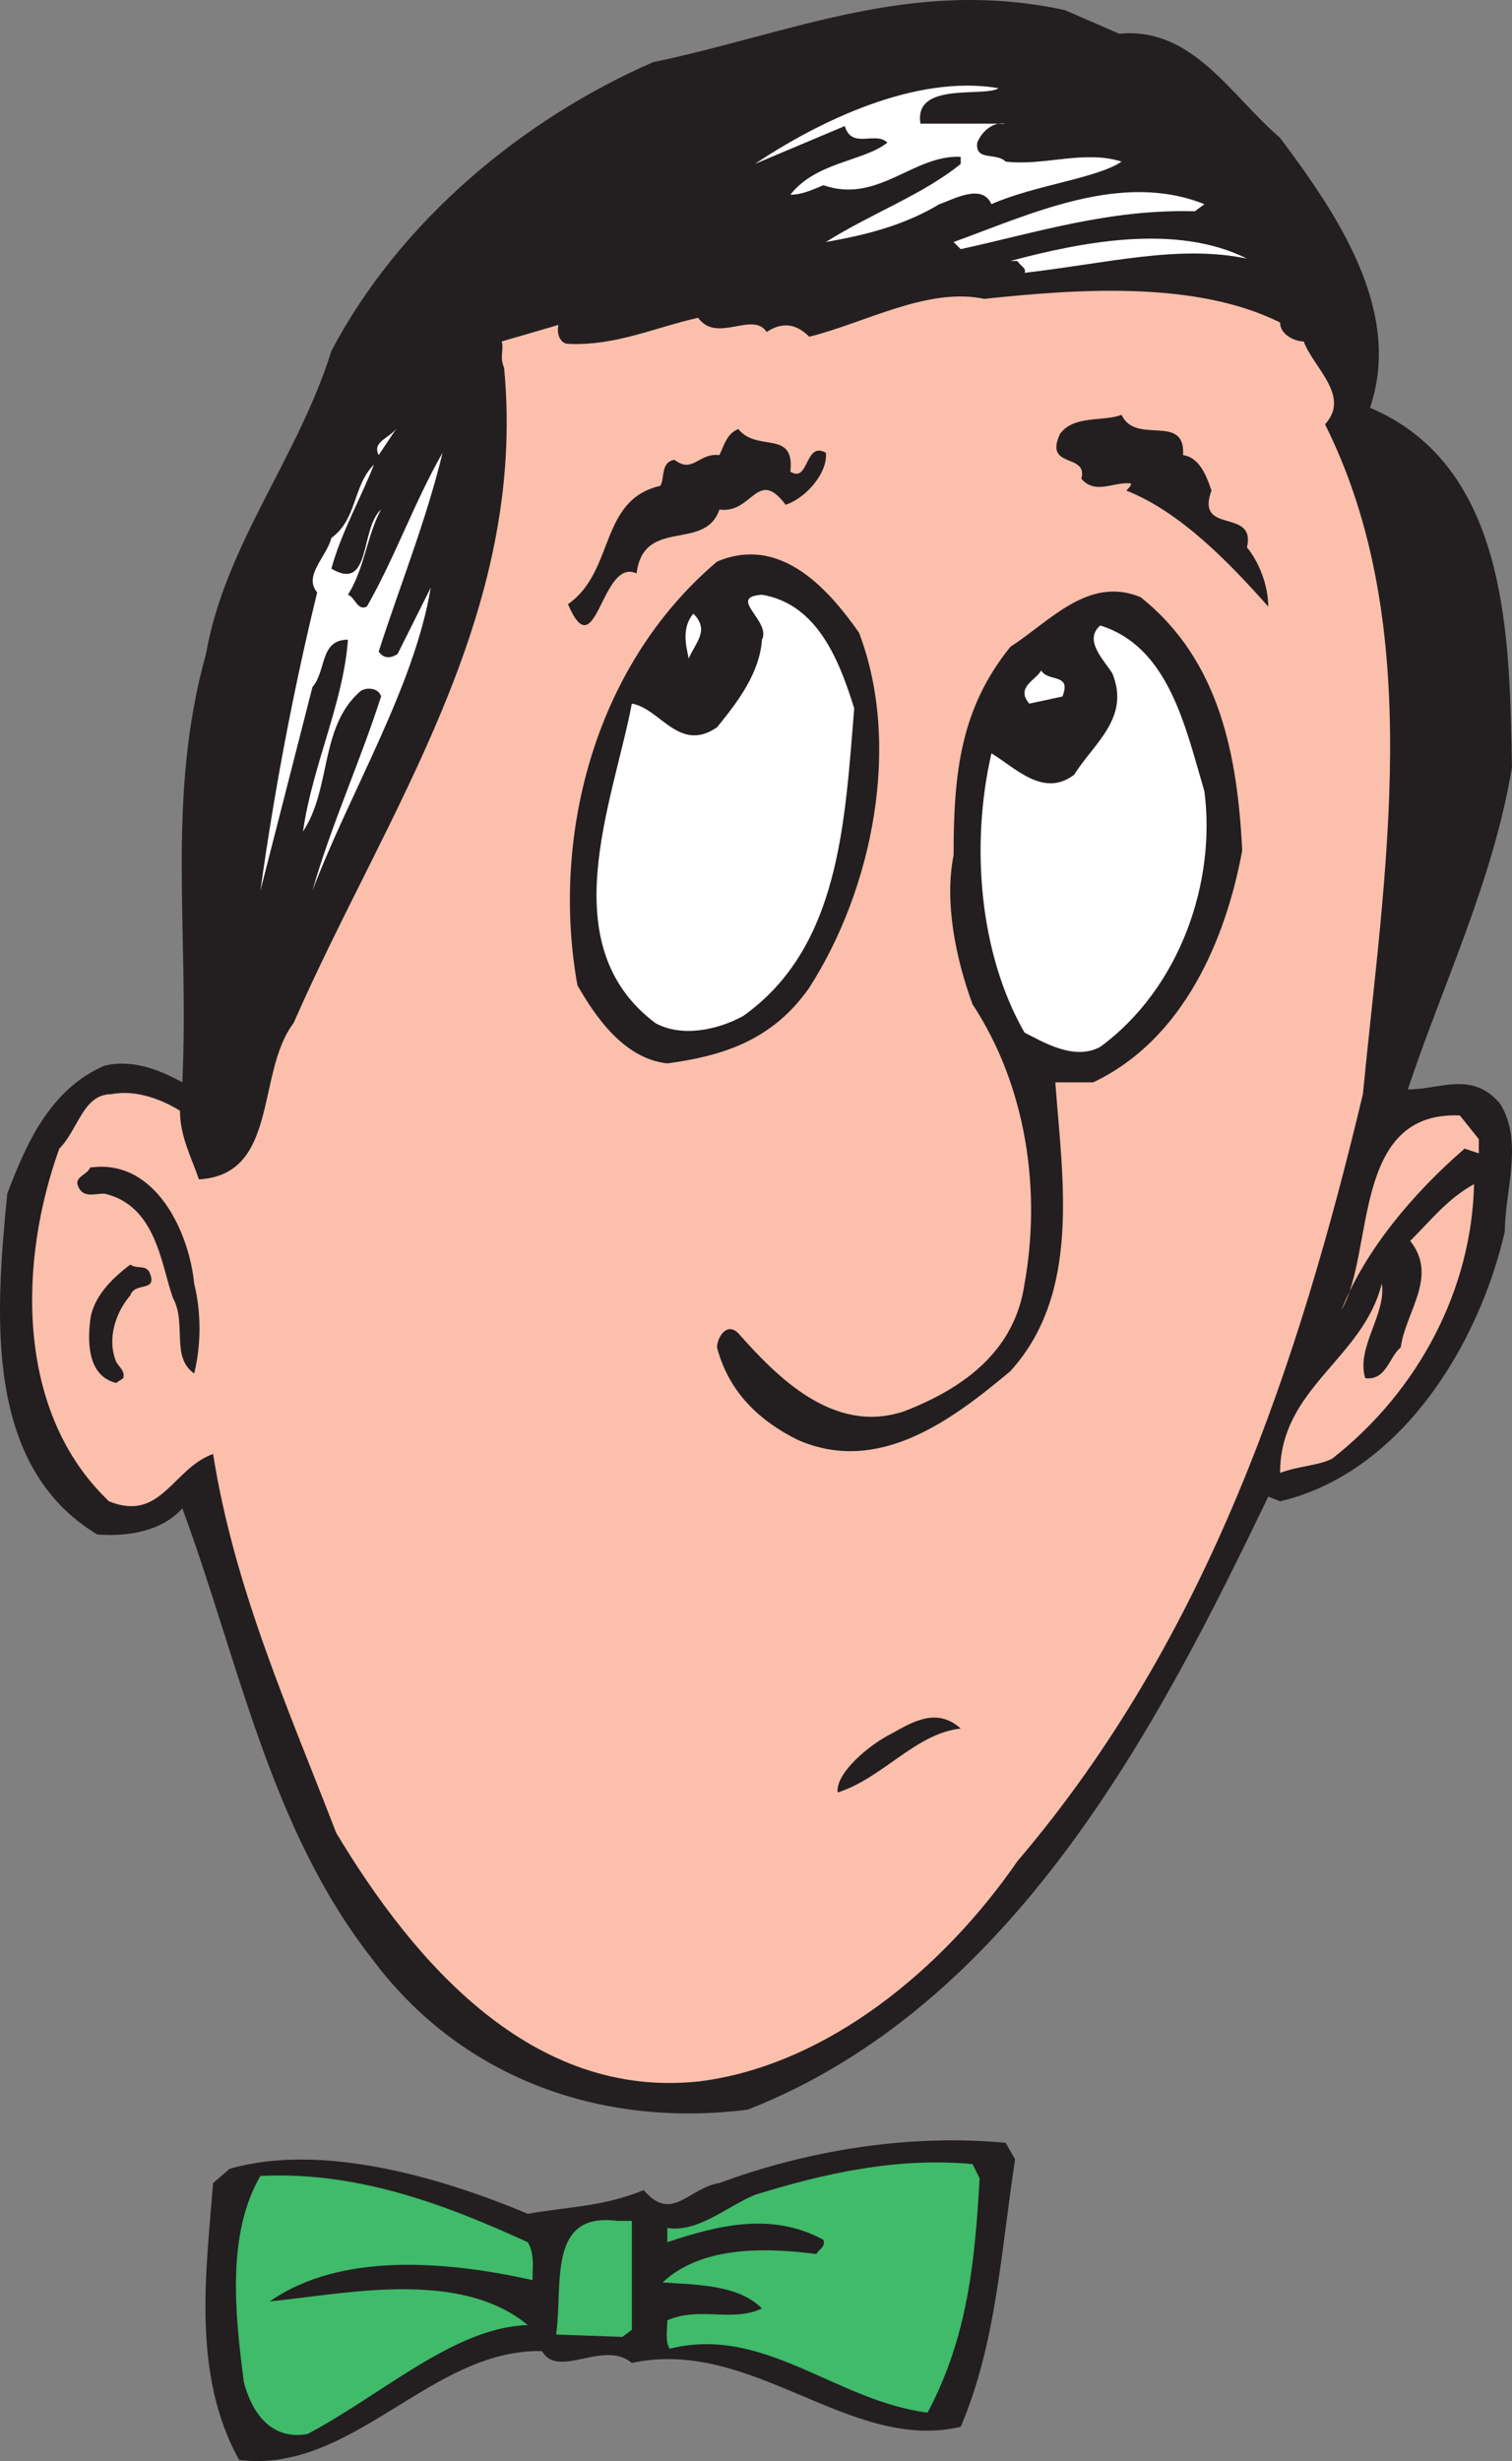 <svg xmlns="http://www.w3.org/2000/svg" width="479.326" height="779.798"><rect width="100%" height="100%" fill="#808080" stroke="none"/><path fill="#231f20" fill-rule="evenodd" d="M354.804 10.693c23.25-2.25 35.25 19.5 51 33 18 24 39 54.75 28.5 85.5 44.25 18.75 44.25 73.5 45 114-6 36-21.75 68.25-33 102 10.5 0 20.25-6 29.25 4.5 7.5 12 1.5 27.75 1.5 40.5-8.25 36-33 76.5-71.25 85.5l-3.75-1.5c-35.25 73.5-81 161.25-165 194.25-47.25 6-91.5-10.5-119.25-48-32.25-41.25-42-93.75-60-142.5-6.75 7.5-18 9-27 8.25-36-21.75-32.25-69.75-28.5-108 6-15.75 13.5-33 30.75-40.5 9-2.25 18 1.5 24.75 5.25 2.25-48-5.25-90 7.5-135.75 6-34.5 29.25-62.25 39.75-96 21.75-41.25 60.75-73.5 102-91.5 43.5-9 81.75-27 130.5-16.5l17.25 7.5"/><path fill="#fff" fill-rule="evenodd" d="M316.554 27.943c-4.5 3-27-2.25-24.75 11.25h27c-3.75-.75-7.5 2.25-9 6-.75 6 6 3 9 6 12 1.5 24.75-3.75 36.75 0-7.5 5.25-27.75 7.5-41.25 13.5-3-6.75-12-1.5-16.5 0-11.25 6.75-23.25 9.75-36 12 14.25-9 30.75-15 42.75-24.75v-2.25c-15-.75-26.25 15-43.5 9-3.75 1.5-6.75 3-10.5 3 8.25-10.5 23.25-10.5 30.75-16.5-3.75-3.75-11.25 2.25-13.5-5.25l-28.5 12c20.25-13.5 51-28.5 77.25-24m65.25 36.75-3 2.25c-27-.75-50.25 6.75-74.25 12l-2.25-2.25c24.75-9 53.25-22.5 79.5-12m13.5 17.25c-21.75-4.5-44.25 1.5-70.5 4.5.75-1.5-1.5-2.25-2.25-3.75h-2.25c22.5-6 52.5-12 75-.75"/><path fill="#fbbfac" fill-rule="evenodd" d="M405.804 102.193c0 3.75 4.5 6 7.5 6 3 8.25 15 17.25 6.75 26.25 32.25 64.5 18.75 142.5 12 212.25-20.25 84.75-48.75 171.75-109.5 243-23.25 33.75-60 64.5-100.5 69.75-53.25 6-90.75-37.5-115.5-78.75-15-39-32.25-77.25-39-120-12.75 4.5-16.5 21.75-33 15-30-28.5-28.5-76.5-15.75-111.75 6-6 7.5-17.25 16.5-17.25 7.5-1.5 15.75 1.5 21.75 5.25 0 8.25 3.75 15 6 21.75 25.5-1.5 18-33.75 30-49.5 29.25-66.75 74.25-129 66.75-207.75-1.5-3 0-6-.75-8.25l18-5.25c-.75 3 .75 6 3 6 15 .75 27.75-5.25 41.25-8.25 6 8.25 17.25-2.25 21.75 4.5 4.5-3 9-3 13.5 1.5 18-4.5 37.5-15.75 55.5-12 28.5-3 66.75-6 93.75 7.5"/><path fill="#231f20" fill-rule="evenodd" d="M375.054 144.193c5.25.75 7.5 6.75 9 11.25-5.25 14.25 14.25 5.25 11.25 18 3.75 4.5 6.75 12 6.75 18.75-12-13.5-27.75-30-45-36.75.75-.75 1.5-1.5 1.5-2.25-5.25-.75-11.25 3.75-15.75-1.5 2.25-8.25-12-3-6.75-14.25 4.5-6 13.5-3.75 19.5-6 4.5 9.75 20.25-.75 19.5 12.75"/><path fill="#fff" fill-rule="evenodd" d="M120.054 144.193c-2.25-4.5 3.75-5.25 6-9l-6 9"/><path fill="#231f20" fill-rule="evenodd" d="M250.554 149.443c6 3.75 4.5-9.75 11.25-6 .75 6-6 14.25-12.75 16.5-9-12-10.5 3-21 1.5-4.5 13.5-24 2.25-26.25 20.25-11.25-5.25-12.75 30.75-21.75 9.75 15-10.5 9.75-33 29.25-37.5 1.5-2.25 0-7.5 4.5-8.25 6 4.5 7.5-2.25 14.25-1.5 1.5-3 2.25-6.75 6-8.25 6 7.5 18 0 16.5 13.5"/><path fill="#fff" fill-rule="evenodd" d="M120.054 206.443c1.5 2.25 3.75 2.25 6 .75l10.5-21c-5.25 31.5-25.5 64.5-37.5 96 6-21 15-40.5 21.75-61.5-.75-3-5.25-3-6.75-1.5-12.75 11.25-9 30.75-18 44.25 3-21 12.75-40.5 14.25-60.75-9 0-6.75 9.75-11.25 15l-16.5 64.5c4.5-32.25 10.5-63.75 18-94.5-4.5-5.25 3-11.25 4.5-17.25 8.25-6 6.75-16.5 13.5-23.25-3.75 9.75-10.5 21.75-13.5 33 12.75 7.5 9-12.75 15.75-18.75-4.5 8.25-5.25 18.75-10.5 27 2.25.75 3 5.25 6 3.75 9-15.75 15-33 24-48.75-5.25 21.75-13.5 42-20.25 63m6.75-56.25-3 7.5 3-7.5"/><path fill="#231f20" fill-rule="evenodd" d="M272.304 200.443c13.5 35.25 4.5 81-15.75 112.5-12 17.25-28.5 21.75-45 24-13.5-1.5-22.5-14.25-28.5-24.75-8.25-45.75 4.5-100.5 44.25-134.25 19.5-8.25 34.5 7.5 45 22.5m121.5 69c-5.25 28.5-18.75 60-47.25 73.5h-12c2.25 30.75 8.25 66.75-14.25 91.5-18.75 15.75-42 33-67.5 21.75-12-6-21.75-15-25.5-29.25 0-3 3-8.25 6.75-4.5 12 13.5 30 32.25 52.5 24.75 19.5-7.5 35.25-19.5 38.25-40.5 5.25-29.25.75-62.25-16.5-88.5-5.25-14.25-9-32.25-6-47.25 0-26.25 2.25-46.5 18-66 12.75-8.25 24.75-22.5 41.25-15.75 25.5 20.25 30.75 51 32.25 80.25"/><path fill="#fff" fill-rule="evenodd" d="M270.804 224.443c-3 36-4.5 75.75-35.25 97.5-8.25 4.5-19.5 6.75-27.75 2.25-33-24.75-13.5-69.75-7.5-101.25 9 1.5 15 15.75 27 7.5 6.75-8.25 13.5-17.25 14.25-27.75 3-6-11.25-13.5 0-14.25 18 3 24.75 21.75 29.25 36"/><path fill="#fff" fill-rule="evenodd" d="M218.304 208.693c0-1.5-3-9 1.5-14.25 5.25 5.25.75 9-1.5 14.25m163.5 42c3.75 28.5-7.5 62.25-33 81-8.25 4.5-18-1.5-24-4.5-14.25-24.75-17.25-59.25-10.5-88.5 7.5 4.5 16.5 14.25 26.25 6.75 6-9.75 18-18 12-32.25-3-4.5-9-10.5-3.75-15 21.75 6.75 27 32.25 33 52.5"/><path fill="#fff" fill-rule="evenodd" d="m336.804 220.693-10.5 2.25c-4.5-5.25 2.25-7.5 3.75-10.5 2.25 3.75 9.75.75 6.75 8.25"/><path fill="#fbbfac" fill-rule="evenodd" d="M468.804 360.943v4.5l-4.5-1.5c-16.5 14.25-31.5 32.25-39 51 10.5-18 3-63 37.5-61.5l6 7.5"/><path fill="#231f20" fill-rule="evenodd" d="M61.554 406.693c2.25 9 2.25 19.5 0 28.5-7.5-5.25-2.25-15.75-6.75-24-3.75-10.5-5.25-29.25-21.75-33-3 0-6.75 1.5-8.25-2.25-1.5-3 3-3.75 3.75-6 21-3 31.5 21 33 36.75"/><path fill="#fbbfac" fill-rule="evenodd" d="M422.304 462.193c-4.5 2.25-10.5 2.25-16.5 4.5 0-27 26.25-36 32.25-60 1.5 9.75-8.25 20.25-5.25 30 6.75.75 7.5-6.75 11.25-9.75 1.5-11.25 12-22.5 3-33.75 6.75-6.75 12-13.5 20.25-18-.75 33-17.25 65.25-45 87"/><path fill="#231f20" fill-rule="evenodd" d="M47.304 402.943c3 6.75-4.5 3-6 7.5-4.5 5.25-7.5 13.5-4.5 21 .75 1.5 3 3 2.25 5.25l-2.25 1.5c-9-2.25-9-12.75-8.25-19.5.75-7.5 6.75-13.5 12.75-18 2.25 1.5 4.5 0 6 2.25m257.25 144.75c-14.25 1.5-24.75 15.75-39 20.25-.75-6 9.75-15 17.25-18.75 6.75-3.75 14.25-8.25 21.75-1.5m17.25 136.5c-4.5 29.25-6 58.5-17.25 84.75-35.25 8.25-66-28.5-104.25-20.25-9-7.5-23.25 5.25-28.5-3.75-35.25-.75-60 39-96 34.5-15-27-10.5-59.25-8.25-87.75l5.25-4.5c28.5-8.25 66 2.25 94.5 14.25 12.75-2.25 24-2.25 36.75-7.5 9 10.5 14.25-.75 24-2.25 26.25-9.75 58.5-15.75 90.75-12.75l3 5.25"/><path fill="#3fbb6a" fill-rule="evenodd" d="M310.554 690.193c-1.5 26.25-3.75 50.25-16.5 74.25-29.25-3.75-51.75-27.75-81.75-20.25-1.5-2.25-.75-6-.75-9 10.5-4.5 20.25.75 30-3.75-7.5-7.5-20.25-7.5-31.5-8.25 12-11.25 31.5-11.25 48.75-9 .75-1.5 3-2.25 2.25-4.5-16.5-9-33.75-4.5-49.5.75v-4.5c9.75 1.5 18.75-6.75 27.75-10.5 21.75-6.75 45-12 69-9.75l2.25 4.5m-143.25 20.25c2.25 3.75 1.5 8.25 1.5 12-27-6-60.75-9-83.25 6.75 23.25-2.25 60-10.5 81.75 7.5-23.25.75-45.75 21.75-69.75 34.5-12 2.25-18-7.5-20.25-16.5-3-22.5-5.25-47.25 5.25-65.25 30.75-1.5 58.5 9 84.75 21m33 27.75-3 2.25-21-.75c2.25-15.75-3-39 19.5-36h4.5v34.5"/></svg>
